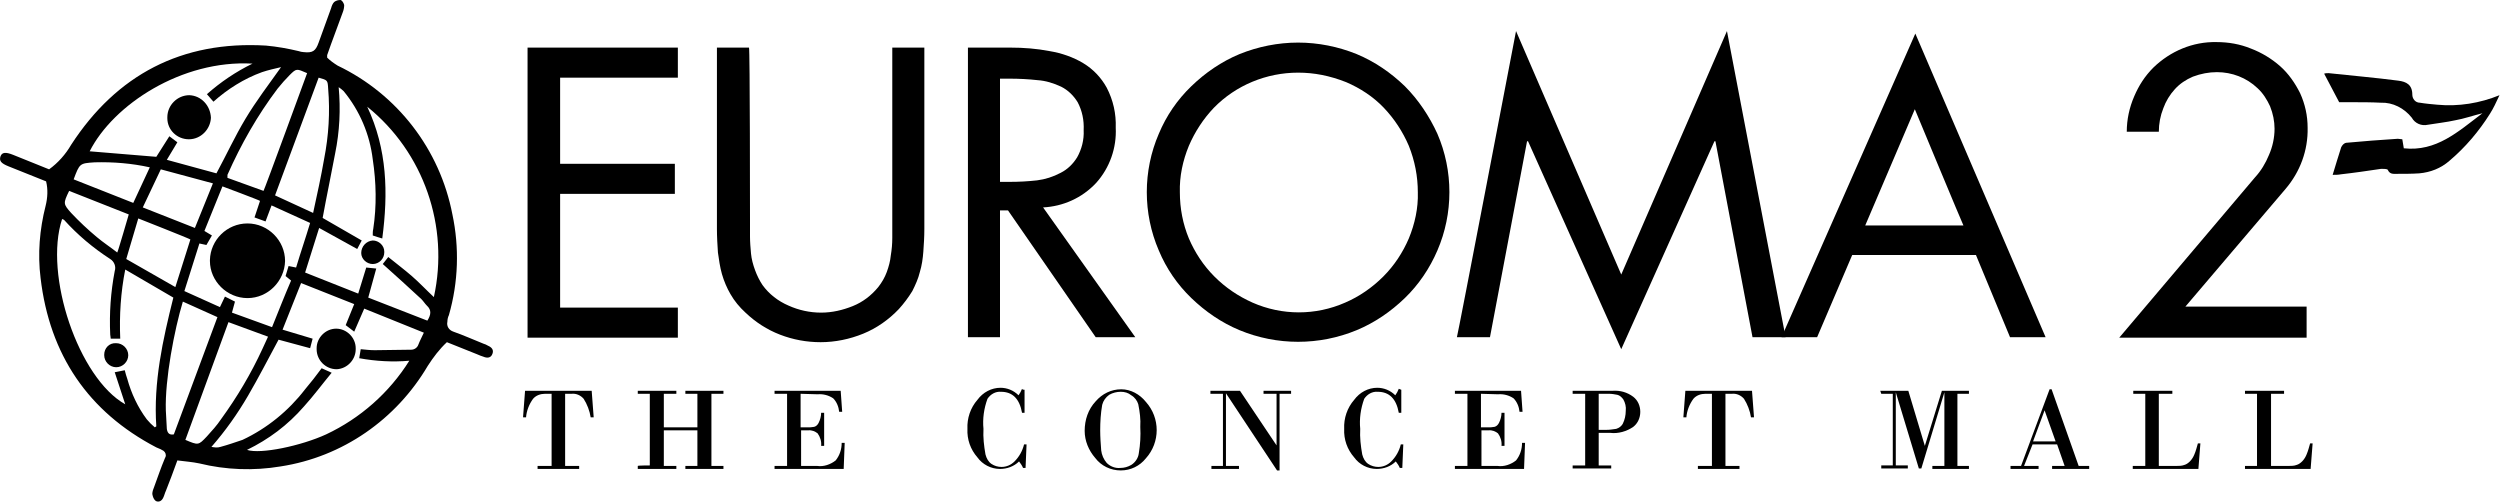 <?xml version="1.0" encoding="utf-8"?>
<!-- Generator: Adobe Illustrator 26.1.0, SVG Export Plug-In . SVG Version: 6.00 Build 0)  -->
<svg version="1.1" id="Layer_1" xmlns="http://www.w3.org/2000/svg" xmlns:xlink="http://www.w3.org/1999/xlink" x="0px" y="0px"
	 viewBox="0 0 499 100.1" style="enable-background:new 0 0 499 100.1;" xml:space="preserve">
<g>
	<g>
		<g>
			<path d="M9.2,36.2c-2.5-1-5-2-7.5-3c-1.5-0.6-1.9-1.1-1.6-2c0.3-0.8,1-0.9,2.5-0.3c2.4,1,4.8,1.9,7.2,2.9c1.8-1.3,3.3-3,4.4-4.9
				C23.3,14.9,36.3,8.1,53.1,9.1c2.2,0.2,4.4,0.6,6.5,1.1c0.3,0.1,0.7,0.2,1,0.2c1.8,0.2,2.4-0.2,3-1.9c0.8-2.3,1.7-4.6,2.5-6.9
				c0.1-0.4,0.3-0.9,0.6-1.2C67.1,0.1,67.5,0,68,0c0.3,0.1,0.6,0.6,0.7,1c0,0.5-0.1,1-0.3,1.5c-1,2.8-2.1,5.6-3.1,8.5
				c0,0.2,0,0.3,0,0.5c0.6,0.6,1.3,1.1,2.1,1.6c11.9,5.7,20.4,16.7,22.9,29.7c1.4,6.6,1.2,13.5-0.7,20.1c-0.2,0.4-0.3,0.9-0.3,1.3
				c-0.2,0.9,0.3,1.7,1.2,2c2,0.7,4,1.6,6,2.4c0.3,0.1,0.6,0.2,0.9,0.4c0.7,0.3,1.2,0.8,0.9,1.6c-0.3,0.9-1.1,0.9-1.8,0.6
				c-0.4-0.1-0.8-0.3-1.3-0.5l-6-2.4c-1.5,1.4-2.7,3-3.8,4.7C79.1,83.7,68.4,91.2,56,93.1c-5.4,0.9-10.9,0.7-16.2-0.6
				c-1.4-0.3-2.9-0.4-4.4-0.6c-0.8,2.2-1.5,4.1-2.3,6.1c-0.2,0.4-0.3,0.9-0.5,1.3c-0.3,0.7-0.9,1-1.5,0.7c-0.4-0.3-0.6-0.8-0.7-1.4
				c0-0.5,0.2-1,0.4-1.5c0.7-1.9,1.3-3.7,2.1-5.6c0.1-0.2,0.2-0.4,0.2-0.6c0-0.5-0.3-0.9-0.8-1.1c-0.3-0.2-0.7-0.3-1.1-0.5
				C17.6,82.2,9.9,70.8,8.1,55.5c-0.6-4.8-0.2-9.7,1-14.4C9.5,39.5,9.6,37.8,9.2,36.2z M77.5,51.3c1.6,1.3,3.2,2.5,4.7,3.8
				c1.5,1.3,2.9,2.8,4.4,4.2c3.1-14.1-2-28.9-13.3-38c4,8.5,4.2,17.2,3,26.3l-1-0.3L74.4,47c0-0.5,0-0.9,0.1-1.3
				c0.7-4.6,0.6-9.3-0.1-13.9c-0.6-5-2.6-9.7-5.8-13.6c-0.3-0.3-0.7-0.6-1-0.8c0.4,4.4,0.2,8.8-0.7,13.2c-0.8,4.3-1.7,8.5-2.5,12.9
				l7.8,4.5l-0.9,1.7l-7.6-4.2l-2.8,8.9l10.6,4.2l1.6-5.2l2,0.2l-1.6,5.8L85.3,64c0.7-1.1,0.9-2.1-0.1-3c-0.4-0.4-0.7-0.9-1.1-1.3
				c-2.5-2.3-5.1-4.7-7.7-7C76.4,52.7,77.5,51.3,77.5,51.3z M49.3,89.8c2.7,0.9,10.8-0.8,15.8-3.1c6.8-3.2,12.6-8.3,16.6-14.7
				c-3.3,0.3-6.7,0.1-10-0.5l0.3-1.8c1,0.1,1.9,0.2,2.8,0.2c2.4,0,4.9-0.1,7.3-0.1c0.6,0,1.2-0.4,1.4-1c0.3-0.8,0.7-1.5,1.1-2.4
				l-11.9-4.8l-2,4.6L69,64.9l1.7-4.2l-10.6-4.2l-3.7,9.3l6,1.8l-0.5,1.9l-6.3-1.7c-2.1,3.9-4,7.6-6.1,11.2c-2.1,3.6-4.5,7-7.3,10.2
				c0.6,0.1,1.2,0.2,1.8,0c1.5-0.4,2.9-0.9,4.4-1.4c4.9-2.3,9.2-5.8,12.5-10.1c1.1-1.3,2.2-2.7,3.3-4.2l2,0.9
				c-1.9,2.3-3.6,4.6-5.5,6.7C57.4,84.9,53.6,87.7,49.3,89.8z M22.1,67.6c0-0.3-0.1-0.6-0.1-0.8c-0.2-4.3,0.1-8.5,0.9-12.7
				c0.3-0.9-0.1-1.9-0.9-2.4c-3.4-2.2-6.5-4.8-9.2-7.8c-0.1-0.1-0.3-0.1-0.4-0.2c-3.7,11.2,3.3,31.8,12.6,37l-2.1-6.4l2-0.4
				c0.2,0.7,0.3,1.2,0.5,1.7c0.8,2.9,2.1,5.7,3.9,8.1c0.5,0.6,1,1.1,1.6,1.6l0.3-0.2c-0.6-8.8,1.3-17.3,3.4-25.7L25,53.8
				c-0.9,4.5-1.2,9.2-1,13.8C24,67.6,22.1,67.6,22.1,67.6z M56.1,13.4c-1.3,0.3-2.6,0.6-3.8,1c-3.6,1.3-6.9,3.4-9.7,5.9l-1.3-1.5
				c2.7-2.4,5.8-4.5,9.1-6.1c-14.1-0.8-27.8,8.2-32.5,17.5l13.3,1.1l2.6-4.1l1.6,1.2l-2.1,3.5l9.9,2.7c2-3.7,3.7-7.4,5.8-10.9
				C51.1,20.2,53.6,16.9,56.1,13.4z M44.4,37.2l-3.6,8.9l1.5,0.9l-1.1,1.9l-1.4-0.3l-3,9.5l7.1,3.2l1-2.1l2,1l-0.6,2.2l8,2.9
				c1.3-3.2,2.5-6.3,3.8-9.3L57,55.1l0.6-2l1.5,0.3c0.9-3,1.9-5.9,2.8-8.9L54.2,41L53,44.2l-2.2-0.8l1.1-3.3
				C51.9,40,44.4,37.2,44.4,37.2z M53.5,67.2l-7.9-2.9L37,87.8c2.6,1.1,2.6,1.1,4.3-0.7c1-1.1,2-2.2,2.8-3.4c3.2-4.4,6-9.1,8.3-14.1
				C52.7,68.9,53.1,68.1,53.5,67.2C53.5,67.2,53.5,67.2,53.5,67.2z M63.6,15.5L54.9,39l7.6,3.5c0.8-3.7,1.6-7.3,2.2-10.8
				c0.9-4.6,1.2-9.3,0.8-14C65.4,16,65.4,16,63.6,15.5L63.6,15.5z M61.3,14.6c-2.1-0.9-2.1-1-3.5,0.4c-0.8,0.8-1.6,1.7-2.4,2.7
				c-4,5.3-7.3,11.1-10,17.2c0,0.2,0,0.4,0,0.6l7.2,2.6C52.7,38.1,61.3,14.6,61.3,14.6z M43.4,63.3l-6.9-3.1
				c-1.7,5.6-3.6,15.6-3.4,21.7c0.1,1.2,0.1,2.5,0.2,3.7c0.1,0.7,0.4,1.3,1.4,1.1L43.4,63.3z M27.6,43.6l-2.4,8.1l9.8,5.6l3-9.5
				C38,47.7,27.6,43.6,27.6,43.6z M32.1,33.8l-3.6,7.6l10.4,4.1l3.6-8.9L32.1,33.8z M14.7,35.8l11.9,4.7l3.3-7.1
				c-3.6-0.8-7.3-1.1-11-1C15.9,32.6,15.9,32.6,14.7,35.8C14.7,35.8,14.7,35.8,14.7,35.8z M25.7,42.8l-11.9-4.7
				c-1.2,2.5-1.2,2.6,0.4,4.4c1.6,1.7,3.3,3.3,5.1,4.8c1.3,1.1,2.7,2,4.1,3.1C23.5,50.4,25.7,42.8,25.7,42.8z"/>
			<path d="M465.6,34.9c0.6-1.9,1.1-3.7,1.7-5.5c0.2-0.4,0.5-0.8,1-0.9c3.4-0.3,6.9-0.6,10.3-0.8c0.3,0,0.6,0.1,0.9,0.1
				c0.1,0.6,0.2,1.1,0.3,1.8c6.5,0.7,10.8-3.3,15.7-7c-2,0.5-3.7,1.1-5.4,1.4c-1.8,0.4-3.7,0.6-5.5,0.9c-1.3,0.3-2.6-0.3-3.2-1.4
				c-1.5-1.9-3.8-3.1-6.2-3c-1.9-0.1-3.9-0.1-5.8-0.1h-2.5l-3-5.7c0.3-0.1,0.6-0.1,0.9-0.1c4.6,0.5,9.3,0.9,13.9,1.5
				c1.6,0.2,2.8,0.8,2.8,2.8c0,0.8,0.6,1.6,1.5,1.6c1.2,0.2,2.4,0.3,3.5,0.4c4.2,0.4,8.5-0.3,12.4-1.9c-0.7,1.5-1.2,2.6-1.9,3.7
				c-2.2,3.5-4.9,6.7-8.1,9.4c-1.7,1.5-3.8,2.3-6,2.5c-1.5,0.1-3.1,0.1-4.6,0.1c-0.6,0-1.3,0.1-1.7-0.8c-0.1-0.2-0.9-0.2-1.3-0.2
				c-2.7,0.4-5.4,0.8-8.1,1.1C466.7,34.9,466.2,34.9,465.6,34.9L465.6,34.9z"/>
			<path d="M74.4,48c1.2,0,2.3,1,2.3,2.2c0,0.1,0,0.1,0,0.2c0,1.2-1,2.3-2.3,2.3c-1.2,0-2.3-1-2.3-2.2C72.1,49.2,73.1,48.1,74.4,48z
				"/>
			<path d="M63.2,69.7c0-0.1,0-0.1,0-0.2c0-2.1,1.8-3.9,3.9-3.9c2.1,0,3.9,1.8,3.9,3.9c0,0.1,0,0.1,0,0.2c0,2.1-1.7,3.9-3.8,4
				C65,73.7,63.2,71.9,63.2,69.7z"/>
			<path d="M23.2,68.5C23.2,68.5,23.2,68.5,23.2,68.5c1.3,0,2.4,1.1,2.4,2.4s-1.1,2.4-2.4,2.4c-1.3,0-2.4-1.1-2.4-2.4c0,0,0,0,0-0.1
				c0,0,0,0,0,0C20.8,69.5,21.8,68.4,23.2,68.5C23.1,68.4,23.2,68.5,23.2,68.5z"/>
			<path d="M37.7,27.8C37.7,27.8,37.7,27.8,37.7,27.8c-2.4,0-4.3-1.9-4.3-4.2c0,0,0,0,0-0.1c0,0,0-0.1,0-0.1c0-2.4,2-4.4,4.4-4.4
				c2.4,0.1,4.2,2.1,4.3,4.5C42,25.8,40.1,27.8,37.7,27.8z"/>
			<path d="M49.4,59.5C49.4,59.5,49.4,59.5,49.4,59.5c-4.1,0-7.5-3.4-7.5-7.4c0-0.1,0-0.1,0-0.2c0.1-4,3.4-7.3,7.5-7.3
				c4.1,0,7.5,3.4,7.5,7.5C56.8,56.1,53.5,59.5,49.4,59.5z"/>
		</g>
		<g>
			<path d="M105.3,9.5h30v6h-23.5v17.2h22.9v6h-22.9v22.7h23.5v6h-30C105.3,67.3,105.3,9.5,105.3,9.5z"/>
			<path d="M149.7,43.9v3.3c0,1.1,0.1,2.3,0.2,3.4c0.1,1.1,0.4,2.2,0.8,3.3c0.4,1.1,0.9,2.1,1.5,3c1.3,1.8,3.1,3.2,5.2,4.1
				c2,0.9,4.2,1.4,6.5,1.4c2.2,0,4.3-0.5,6.3-1.3c2-0.8,3.7-2.1,5.1-3.8c0.7-0.9,1.3-1.9,1.7-3c0.4-1.1,0.7-2.2,0.8-3.3
				c0.2-1.2,0.3-2.3,0.3-3.5V9.5h6.4v36.2c0,1.6-0.1,3.1-0.2,4.5c-0.1,1.4-0.3,2.8-0.7,4.1c-0.3,1.3-0.9,2.6-1.5,3.8
				c-0.8,1.3-1.7,2.5-2.7,3.6c-2,2.1-4.4,3.8-7.1,4.9c-2.7,1.1-5.6,1.7-8.5,1.7c-2.8,0-5.5-0.5-8.1-1.5c-2.6-1-4.9-2.5-6.9-4.4
				c-1.2-1.1-2.2-2.3-3-3.7c-0.7-1.2-1.3-2.6-1.7-4c-0.4-1.4-0.6-2.9-0.8-4.3c-0.1-1.5-0.2-3.1-0.2-4.7V9.5h6.4
				C149.7,9.5,149.7,43.9,149.7,43.9z"/>
			<path d="M199.6,67.3h-6.4V9.5h8.4c2.7,0,5.3,0.2,7.9,0.7c2.4,0.4,4.7,1.2,6.7,2.4c2,1.2,3.6,2.9,4.7,4.9c1.3,2.5,1.9,5.2,1.8,8
				c0.2,4-1.2,8-3.9,11c-2.8,3-6.6,4.7-10.6,4.9l18.4,25.9h-7.9L201.2,42h-1.6C199.6,42,199.6,67.3,199.6,67.3z M199.6,36.3h2
				c1.8,0,3.6-0.1,5.4-0.3c1.6-0.2,3.2-0.7,4.7-1.5c1.4-0.7,2.5-1.8,3.3-3.1c0.9-1.6,1.4-3.5,1.3-5.4c0.1-2-0.3-3.9-1.2-5.6
				c-0.8-1.3-1.9-2.4-3.3-3.1c-1.5-0.7-3.1-1.2-4.7-1.3c-1.8-0.2-3.7-0.3-5.6-0.3h-1.9C199.6,15.5,199.6,36.3,199.6,36.3z"/>
			<path d="M259.1,8.5c4,0,8,0.8,11.7,2.3c3.6,1.5,6.8,3.7,9.6,6.4c2.7,2.7,4.9,6,6.5,9.5c3.2,7.4,3.2,15.9,0,23.3
				c-1.5,3.5-3.7,6.8-6.5,9.5c-2.8,2.7-6,4.9-9.6,6.4c-7.5,3.1-15.9,3.1-23.4,0c-3.6-1.5-6.8-3.7-9.6-6.4c-2.8-2.7-5-5.9-6.5-9.5
				c-3.2-7.4-3.2-15.9,0-23.3c1.5-3.6,3.7-6.8,6.5-9.5c2.8-2.7,6-4.9,9.6-6.4C251.1,9.3,255.1,8.5,259.1,8.5L259.1,8.5z M259.1,14.5
				c-6.3,0-12.4,2.5-16.8,7c-2.1,2.2-3.8,4.8-5,7.6c-1.2,2.9-1.9,6.1-1.8,9.3c0,3.2,0.6,6.3,1.8,9.2c1.2,2.8,2.9,5.4,5.1,7.6
				c2.2,2.2,4.7,3.9,7.6,5.2c5.9,2.6,12.6,2.6,18.5,0c2.8-1.2,5.4-3,7.6-5.2c2.2-2.2,3.9-4.8,5.1-7.6c1.2-2.9,1.9-6.1,1.8-9.2
				c0-3.2-0.6-6.3-1.8-9.3c-1.2-2.8-2.9-5.4-5-7.6c-2.1-2.2-4.7-3.9-7.5-5.1C265.4,15.1,262.3,14.5,259.1,14.5z"/>
			<path d="M302.6,6.2l21,48.6l21.1-48.6l11.7,61.1h-6.6l-7.4-39.1h-0.2l-18.6,41.5l-18.6-41.5h-0.2l-7.4,39.1h-6.6
				C290.9,67.3,302.6,6.2,302.6,6.2z"/>
			<path d="M369.7,50.9l-7,16.4h-7.1l26.7-60.6l26,60.6h-7.1l-6.8-16.4H369.7L369.7,50.9z M382.2,21.8l-9.9,23.2h19.6
				C391.8,44.9,382.2,21.8,382.2,21.8z"/>
			<path d="M460.4,61.4v6H423l27.1-32c1.2-1.3,2.1-2.8,2.8-4.5c0.7-1.6,1.1-3.4,1.1-5.2c0-1.5-0.3-3-0.9-4.5
				c-0.6-1.3-1.4-2.6-2.5-3.6c-2.2-2.1-5.1-3.2-8.1-3.2c-1.6,0-3.2,0.3-4.8,0.9c-1.4,0.6-2.6,1.4-3.6,2.5c-1,1.1-1.8,2.4-2.3,3.8
				c-0.6,1.5-0.9,3.1-0.9,4.7h-6.4c0-2.4,0.5-4.8,1.5-7.1c0.9-2.1,2.1-4,3.8-5.7c3.4-3.3,7.9-5.2,12.6-5.1c2.4,0,4.7,0.4,6.9,1.3
				c2.1,0.8,4.1,2,5.8,3.5c1.7,1.5,3,3.4,4,5.4c1,2.2,1.5,4.5,1.5,6.9c0.1,4.5-1.5,8.8-4.4,12.2l-20,23.5H460.4L460.4,61.4z"/>
		</g>
		<path d="M104.8,78h13.3l0.4,5.3h-0.6c-0.2-1.3-0.7-2.6-1.4-3.7c-0.6-0.7-1.5-1.1-2.4-1h-1.3v14.4h2.8v0.6h-8.3v-0.6h2.8V78.6h-1.3
			c-0.9,0-1.8,0.3-2.4,1c-0.8,1.1-1.3,2.4-1.4,3.7h-0.6L104.8,78L104.8,78z"/>
		<path d="M129.7,92.9V78.6h-2.4V78h7.7v0.6h-2.5v6.7h6.7v-6.7h-2.4V78h7.6v0.6H142v14.4h2.4v0.6h-7.6v-0.6h2.4v-7.1h-6.7v7.1h2.5
			v0.6h-7.7v-0.6C127.3,92.9,129.7,92.9,129.7,92.9z"/>
		<path d="M159.8,78.6v6.7h1.4c0.4,0,0.8,0,1.3-0.1c0.4-0.1,0.7-0.4,0.9-0.8c0.3-0.6,0.5-1.3,0.5-2h0.6v6.6h-0.6
			c0.1-0.9-0.2-1.8-0.7-2.5c-0.5-0.4-1.2-0.7-1.9-0.6h-1.4V93h3.2c1.3,0.2,2.7-0.3,3.7-1.1c0.8-1,1.2-2.2,1.2-3.5h0.6l-0.2,5.2
			h-13.8V93h2.5V78.6h-2.5V78h13.2l0.3,4.2h-0.6c-0.1-1-0.5-2-1.2-2.7c-0.9-0.6-2-0.9-3.1-0.8L159.8,78.6z"/>
		<path d="M204.5,77.8v4.6h-0.5c-0.5-2.8-1.9-4.2-4.2-4.2c-1.1-0.1-2.1,0.5-2.7,1.4c-0.7,1.9-1,4-0.8,6c-0.1,1.7,0.1,3.4,0.4,5.1
			c0.2,0.8,0.6,1.5,1.2,1.9c0.6,0.4,1.3,0.6,2,0.6c1,0,1.9-0.4,2.6-1.1c0.9-0.9,1.6-2.1,1.9-3.4h0.5l-0.2,4.7h-0.5
			c-0.2-0.5-0.5-0.9-0.8-1.3c-1,1-2.4,1.5-3.8,1.5c-1.8,0-3.5-0.9-4.5-2.3c-1.4-1.6-2.1-3.6-2-5.7c-0.1-2.1,0.6-4.2,2-5.8
			c1.1-1.5,2.8-2.4,4.6-2.4c1.3,0,2.6,0.5,3.6,1.5c0.3-0.4,0.5-0.8,0.7-1.3C204,77.8,204.5,77.8,204.5,77.8z"/>
		<path d="M223.7,93.9c-2,0-3.9-0.9-5.1-2.5c-1.3-1.5-2.1-3.4-2.1-5.4c0-2.2,0.7-4.3,2.2-5.9c1.3-1.5,3.1-2.4,5.1-2.4
			c1.9,0,3.7,1,4.9,2.5c2.9,3.2,2.9,8.1,0,11.3C227.5,93,225.7,93.9,223.7,93.9L223.7,93.9z M223.7,78.2c-0.8,0-1.6,0.2-2.3,0.6
			c-0.7,0.5-1.2,1.2-1.4,2c-0.3,1.7-0.4,3.4-0.4,5.1c0,1.3,0.1,2.7,0.2,4c0.1,0.9,0.5,1.8,1.1,2.5c0.7,0.7,1.7,1.1,2.7,1
			c0.8,0,1.5-0.2,2.2-0.6c0.8-0.5,1.4-1.4,1.5-2.3c0.3-1.8,0.4-3.5,0.3-5.3c0.1-1.5-0.1-3-0.4-4.5c-0.2-0.7-0.7-1.4-1.4-1.8
			C225.2,78.4,224.5,78.2,223.7,78.2L223.7,78.2z"/>
		<path d="M255.4,78.6v15.3h-0.5l-10.2-15.4h0v14.5h2.6v0.6h-5.5v-0.6h2.3V78.6h-2.5V78h5.9l7.3,10.9h0V78.6h-2.6V78h5.5v0.6
			C257.7,78.6,255.4,78.6,255.4,78.6z"/>
		<path d="M279.7,77.8v4.6h-0.5c-0.5-2.8-1.9-4.2-4.2-4.2c-1.1-0.1-2.1,0.5-2.7,1.4c-0.7,1.9-1,4-0.8,6c-0.1,1.7,0.1,3.4,0.4,5.1
			c0.2,0.8,0.6,1.5,1.2,1.9c0.6,0.4,1.3,0.6,2,0.6c1,0,1.9-0.4,2.6-1.1c0.9-0.9,1.6-2.1,1.9-3.4h0.5l-0.2,4.7h-0.5
			c-0.2-0.5-0.5-0.9-0.8-1.3c-1,1-2.4,1.5-3.8,1.5c-1.8,0-3.5-0.9-4.5-2.3c-1.4-1.6-2.1-3.6-2-5.7c-0.1-2.1,0.6-4.2,2-5.8
			c1.1-1.5,2.8-2.4,4.6-2.4c1.3,0,2.6,0.5,3.6,1.5c0.3-0.4,0.5-0.8,0.7-1.3L279.7,77.8L279.7,77.8z"/>
		<path d="M295.6,78.6v6.7h1.4c0.4,0,0.8,0,1.3-0.1c0.4-0.1,0.7-0.4,0.9-0.8c0.3-0.6,0.5-1.3,0.5-2h0.6v6.6h-0.6
			c0.1-0.9-0.2-1.8-0.7-2.5c-0.5-0.4-1.2-0.7-1.9-0.6h-1.4V93h3.2c1.3,0.2,2.7-0.3,3.7-1.1c0.8-1,1.2-2.2,1.2-3.5h0.6l-0.2,5.2
			h-13.8V93h2.5V78.6h-2.5V78h13.2l0.3,4.2h-0.6c-0.1-1-0.5-2-1.2-2.7c-0.9-0.6-2-0.9-3.1-0.8L295.6,78.6L295.6,78.6z"/>
		<path d="M319.1,86.4v6.5h2.5v0.6h-7.7v-0.6h2.5V78.6h-2.5V78h8c1.5-0.1,2.9,0.3,4.1,1.2c0.9,0.7,1.4,1.8,1.4,3
			c0,1.2-0.5,2.3-1.4,3c-1.3,0.9-3,1.4-4.6,1.2L319.1,86.4L319.1,86.4z M319.1,78.6v7.2h1.5c0.7,0,1.3-0.1,2-0.2
			c0.6-0.2,1-0.5,1.3-1c0.4-0.8,0.6-1.7,0.6-2.6c0.1-0.8-0.1-1.6-0.5-2.3c-0.3-0.4-0.7-0.8-1.2-0.9c-0.5-0.1-1.1-0.2-1.7-0.2
			C321.1,78.6,319.1,78.6,319.1,78.6z"/>
		<path d="M336.4,78h13.3l0.4,5.3h-0.6c-0.2-1.3-0.7-2.6-1.4-3.7c-0.6-0.7-1.5-1.1-2.4-1h-1.3v14.4h2.8v0.6h-8.3v-0.6h2.8V78.6h-1.3
			c-0.9,0-1.8,0.3-2.4,1c-0.8,1.1-1.3,2.4-1.4,3.7H336L336.4,78z"/>
		<path d="M375.3,78h5.6l3.3,11h0l3.4-11h5.4v0.6h-2.3v14.4h2.3v0.6h-7.3v-0.6h2.4V78.3h0l-4.6,15.2h-0.5l-4.6-15.2h0v14.6h2.4v0.6
			h-5.3v-0.6h2.3V78.6h-2.3L375.3,78L375.3,78z"/>
		<path d="M410.6,88.7h-4.9L404,93h2.9v0.6h-5.6V93h2.1l5.7-15.3h0.4l5.4,15.3h2.1v0.6h-7.4V93h2.5L410.6,88.7L410.6,88.7z
			 M405.8,88.1h4.5l-2.2-6.2h0L405.8,88.1L405.8,88.1z"/>
		<path d="M430.9,78.6v14.4h3.5c0.5,0,1.1,0,1.6-0.2c0.4-0.1,0.8-0.4,1.1-0.7c0.4-0.4,0.7-0.9,0.9-1.4c0.3-0.7,0.5-1.5,0.7-2.2h0.5
			l-0.4,5.1h-13.1v-0.6h2.5V78.6h-2.4V78h7.8v0.6C433.5,78.6,430.9,78.6,430.9,78.6z"/>
		<path d="M453.3,78.6v14.4h3.5c0.5,0,1.1,0,1.6-0.2c0.4-0.1,0.8-0.4,1.1-0.7c0.4-0.4,0.7-0.9,0.9-1.4c0.3-0.7,0.5-1.5,0.7-2.2h0.5
			l-0.4,5.1h-13.1v-0.6h2.4V78.6h-2.4V78h7.8v0.6C455.9,78.6,453.3,78.6,453.3,78.6z"/>
	</g>
</g>
</svg>
